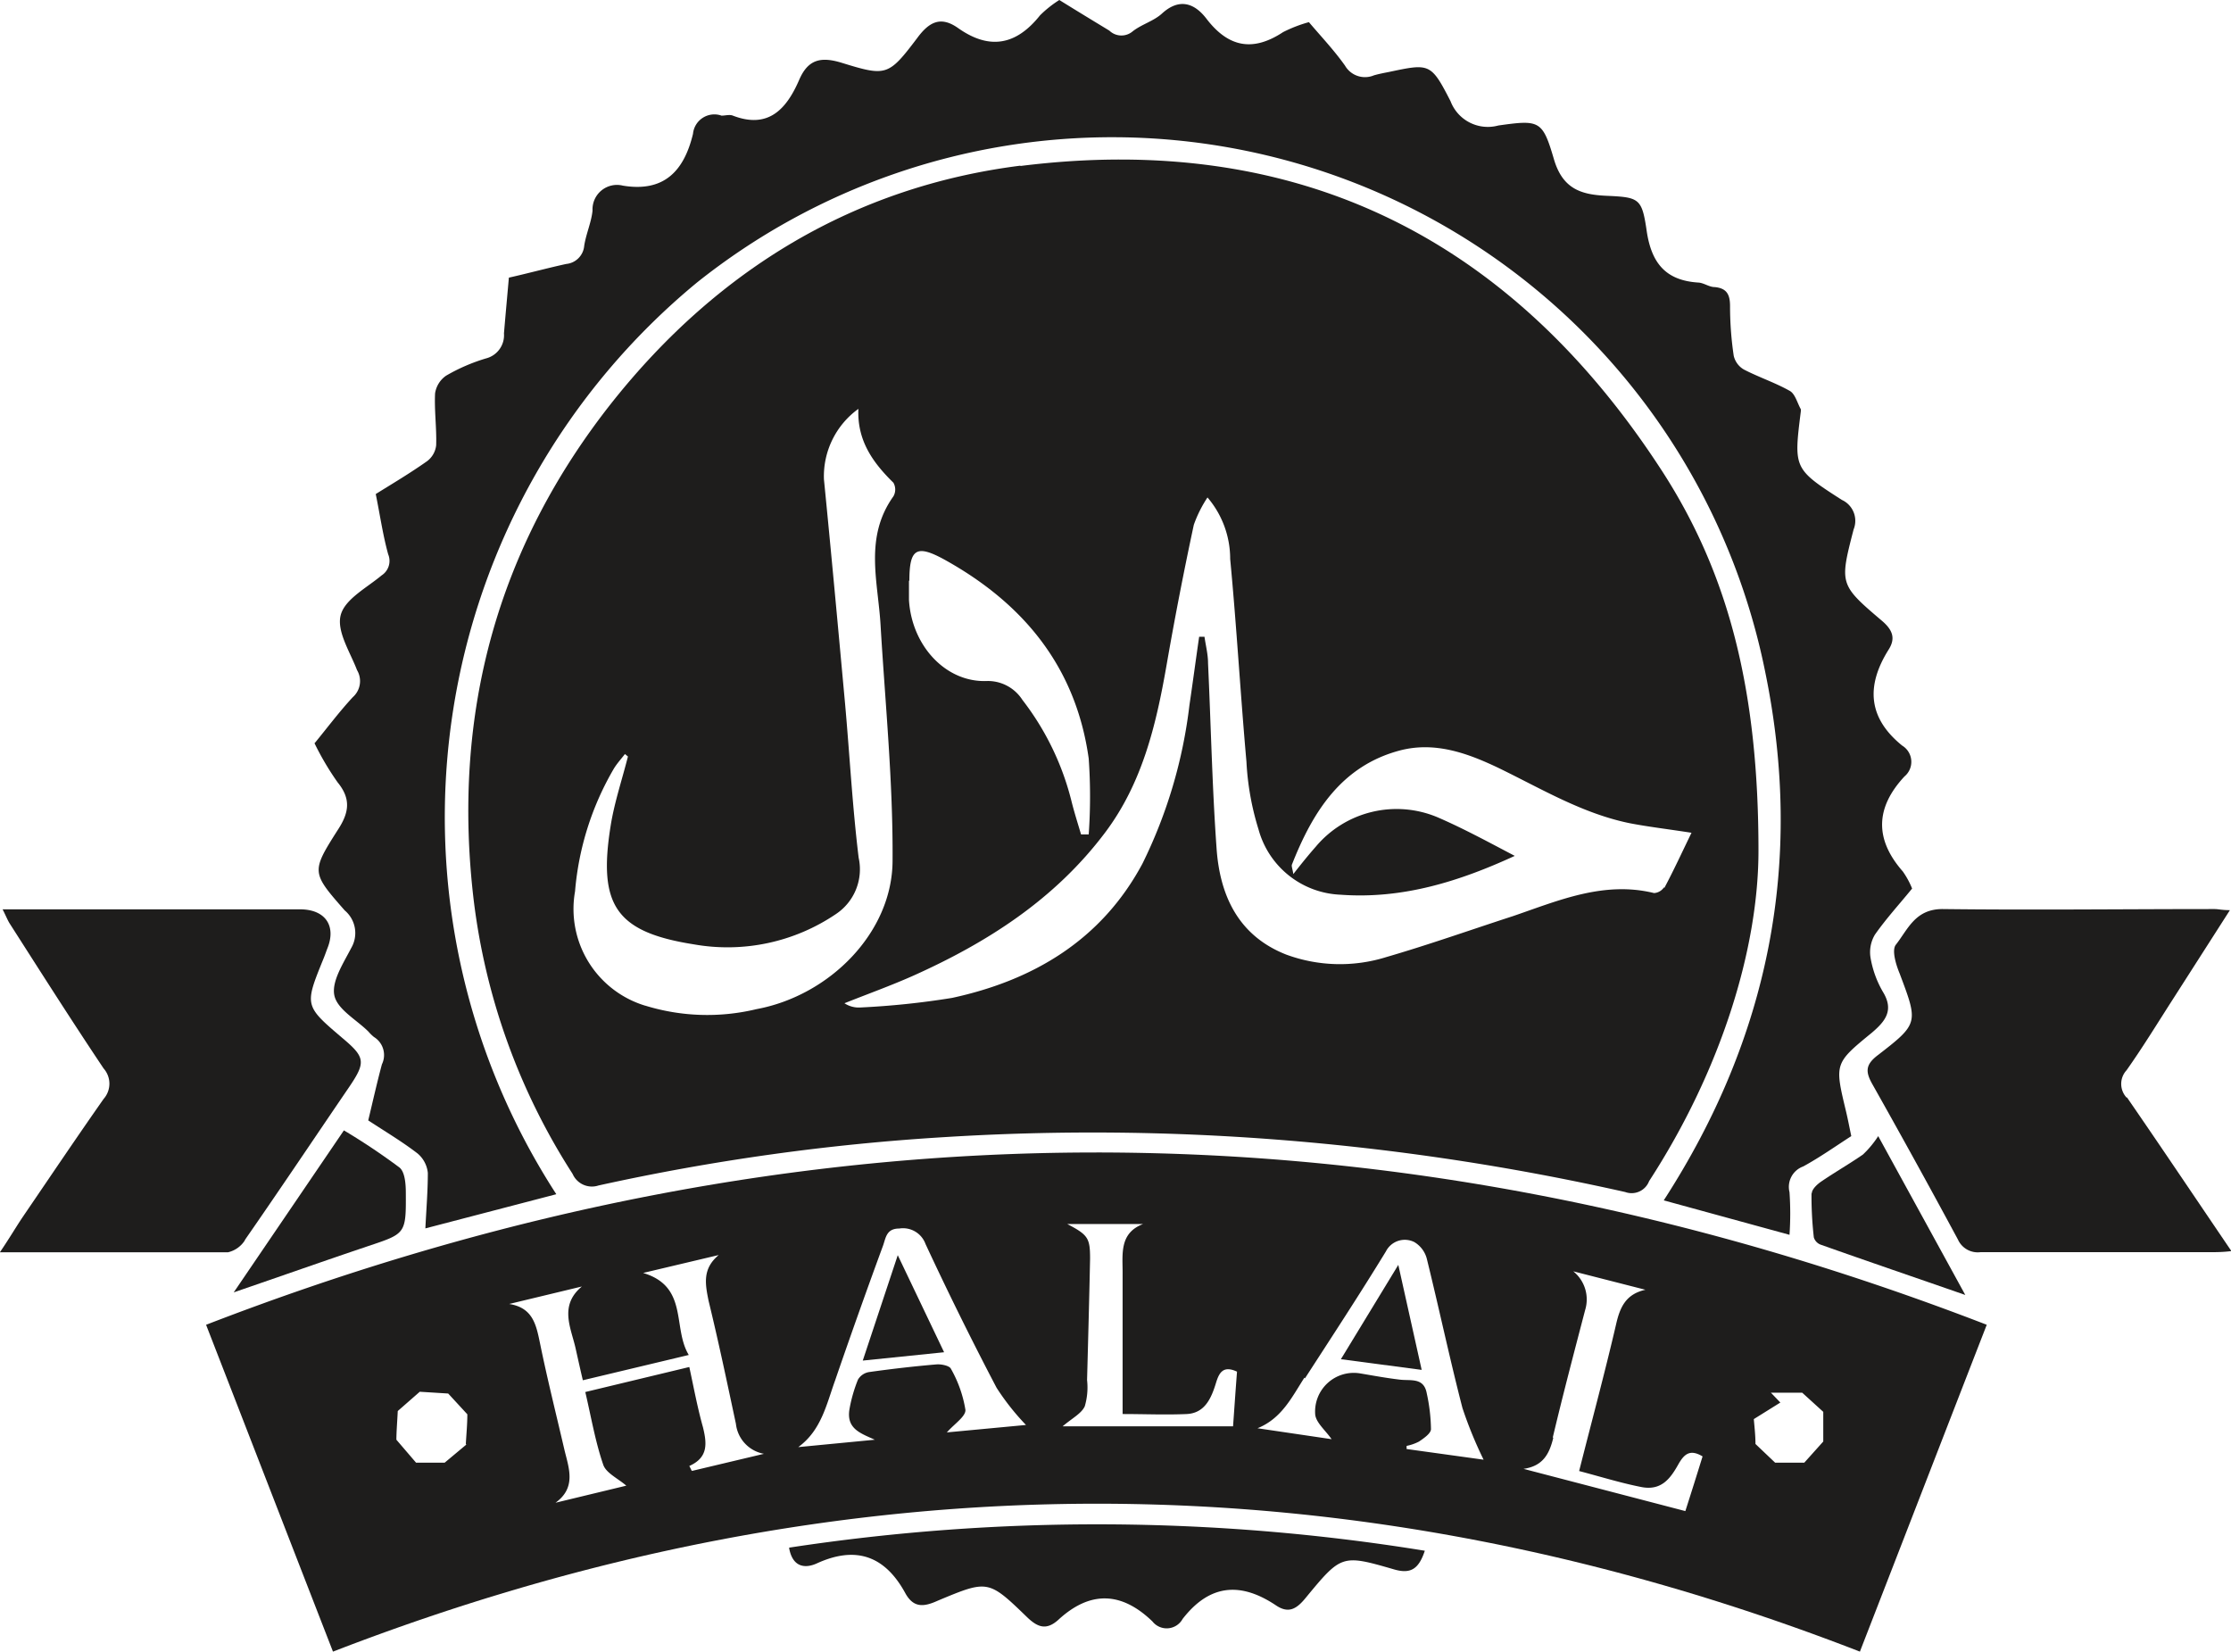 <?xml version="1.0" encoding="UTF-8"?> <svg xmlns="http://www.w3.org/2000/svg" xmlns:xlink="http://www.w3.org/1999/xlink" viewBox="0 0 163.22 120.82"><defs><style>.cls-1{fill:none;}.cls-2{clip-path:url(#clip-path);}.cls-3{fill:#1e1d1c;}</style><clipPath id="clip-path" transform="translate(0 0)"><rect class="cls-1" width="163.22" height="120.82"></rect></clipPath></defs><g id="Слой_2" data-name="Слой 2"><g id="TEXTS"><g class="cls-2"><path class="cls-3" d="M121.75,64.89a.94.94,0,0,1-.74.44c-3.67-.9-7,.55-10.3,1.68-3.08,1-6.15,2.09-9.28,3a11.37,11.37,0,0,1-7.33-.18C90.61,68.46,89.23,65.52,89,62c-.32-4.49-.41-9-.62-13.49,0-.65-.17-1.29-.26-1.93l-.39,0c-.24,1.65-.46,3.31-.71,5a35.59,35.59,0,0,1-3.44,11.6c-3,5.6-8,8.54-13.93,9.82a59.39,59.39,0,0,1-6.7.7,1.9,1.9,0,0,1-1.17-.31c1.68-.67,3.38-1.28,5-2,5.45-2.44,10.4-5.6,14.08-10.5,2.71-3.61,3.72-7.85,4.48-12.2q.9-5.18,2-10.3a9.07,9.07,0,0,1,1-2A6.91,6.91,0,0,1,90,40.89c.47,4.93.75,9.89,1.19,14.83a20,20,0,0,0,.88,4.94,6.49,6.49,0,0,0,6,4.79c4.58.34,8.75-1,12.75-2.84-1.91-1-3.74-2-5.64-2.82a7.72,7.72,0,0,0-8.92,2.15c-.51.58-1,1.18-1.64,2-.06-.39-.15-.58-.1-.7,1.52-3.86,3.63-7.21,7.89-8.34,2.59-.68,5,.21,7.31,1.32,3.1,1.51,6.08,3.3,9.51,4,1.39.27,2.8.43,4.52.7-.69,1.42-1.3,2.75-2,4.06M47.21,73.57a7.39,7.39,0,0,1-5.14-8.36,21.25,21.25,0,0,1,2.85-9c.23-.37.53-.7.8-1.05l.22.18c-.43,1.7-1,3.38-1.27,5.1-.92,5.78.39,7.74,6.08,8.64a14.14,14.14,0,0,0,10.4-2.21,3.93,3.93,0,0,0,1.67-4.12c-.46-3.76-.66-7.56-1-11.33-.5-5.45-1-10.9-1.54-16.35a6.08,6.08,0,0,1,2.52-5.16c-.1,2.33,1.07,3.94,2.56,5.4a1,1,0,0,1,0,1c-2.14,3-1.13,6.2-.94,9.38.34,5.75.92,11.5.88,17.25,0,5.27-4.61,9.89-9.95,10.88a15.39,15.39,0,0,1-8.16-.26M66.53,42.49c0-2.36.52-2.68,2.59-1.54,5.73,3.18,9.59,7.81,10.53,14.54a39.5,39.5,0,0,1,0,5.55l-.56,0c-.23-.78-.48-1.56-.68-2.35a20,20,0,0,0-3.61-7.49,3,3,0,0,0-2.66-1.38c-3,.08-5.45-2.63-5.64-5.94,0-.47,0-.94,0-1.41m8.14-30.35C62.5,13.66,52.54,19.7,44.85,29.34,36.38,40,33.05,52.2,34.65,65.8a47.53,47.53,0,0,0,7.24,20.07,1.54,1.54,0,0,0,1.9.85,163.26,163.26,0,0,1,25.36-3.54,174.57,174.57,0,0,1,24.31.19A178.92,178.92,0,0,1,118.9,87.2a1.37,1.37,0,0,0,1.75-.8c5.26-8.1,8-17,8-24.17,0-11.6-2.12-20.11-7-27.69C110.51,17.3,94.82,9.62,74.67,12.14" transform="translate(0 0)"></path><path class="cls-3" d="M82.13,93.19c0,3.37,0,6.74,0,10.25,1.59,0,3.15.07,4.7,0,1.32-.07,1.79-1.16,2.13-2.27.23-.76.53-1.3,1.54-.83-.11,1.42-.2,2.76-.29,4H77.74c.72-.61,1.37-.93,1.62-1.46a4.88,4.88,0,0,0,.17-1.93c.08-3,.16-5.92.22-8.87,0-1.51-.14-1.74-1.67-2.54h5.55c-1.8.68-1.48,2.3-1.5,3.7m13.34,7.59c2-3.09,4-6.14,5.92-9.28a1.55,1.55,0,0,1,2.08-.69,2,2,0,0,1,.93,1.28c.89,3.61,1.66,7.25,2.59,10.85a30.16,30.16,0,0,0,1.55,3.79l-5.63-.78a1.85,1.85,0,0,1,0-.23,3.39,3.39,0,0,0,.91-.32c.35-.24.87-.59.87-.91a13,13,0,0,0-.31-2.62c-.22-1.19-1.2-.89-2-1-1-.12-1.91-.29-2.86-.45a2.83,2.83,0,0,0-3.3,3c.06.6.73,1.14,1.2,1.81L92,104.48c1.78-.72,2.52-2.29,3.43-3.7m18.17,4.38c.74-3.12,1.56-6.23,2.37-9.33A2.64,2.64,0,0,0,115.1,93l5.28,1.35c-1.43.32-1.86,1.26-2.15,2.54-.82,3.53-1.76,7-2.7,10.72,1.63.43,3.07.88,4.55,1.17s2.14-.64,2.73-1.7c.41-.71.84-1.09,1.75-.54-.4,1.29-.81,2.6-1.26,4l-11.84-3.09c1.41-.2,1.89-1.07,2.18-2.28m15.91-3.29h2.3l1.54,1.4v2.17L132,107h-2.13l-1.44-1.37c0-.67-.09-1.41-.12-1.82l1.94-1.21-.66-.69m-60.34,2.9c.54-.63,1.42-1.19,1.38-1.68a9,9,0,0,0-1.06-3c-.11-.23-.71-.35-1.06-.32-1.65.14-3.29.33-4.93.56a1.16,1.16,0,0,0-.81.55,10.78,10.78,0,0,0-.62,2.15c-.25,1.44.79,1.77,1.85,2.25l-5.6.54c1.68-1.22,2.06-3.11,2.69-4.86Q62.81,96,64.6,91.13c.21-.58.24-1.26,1.19-1.26A1.75,1.75,0,0,1,67.71,91q2.48,5.33,5.2,10.52a17.94,17.94,0,0,0,2.15,2.72l-5.85.55m-18.62,2.77c-.05-.1-.1-.21-.16-.32,1.39-.62,1.29-1.64,1-2.83-.4-1.42-.67-2.88-1-4.41l-7.61,1.83c.43,1.83.73,3.62,1.31,5.31.2.61,1.06,1,1.69,1.54l-5.18,1.25c1.51-1.09,1-2.47.67-3.8-.61-2.63-1.27-5.25-1.81-7.9-.28-1.35-.53-2.57-2.25-2.84l5.32-1.28c-1.67,1.39-.81,3-.47,4.48.17.76.34,1.53.54,2.38l7.75-1.85c-1.21-2,0-5-3.34-6l5.53-1.31c-1.19,1-1,2.08-.74,3.35.73,3,1.36,6,2,9a2.51,2.51,0,0,0,2.05,2.19l-5.26,1.25m-16.52-1.92L32.53,107H30.44L29,105.32c0-.57.06-1.28.1-2.1l1.61-1.41,2.08.13,1.4,1.52c0,.73-.07,1.43-.11,2.16m-19-8.7c3.14,8.08,6.18,15.93,9.28,23.9q55.95-21.64,111.71,0c3.09-7.95,6.14-15.83,9.28-23.91-43.57-16.82-86.84-16.79-130.27,0" transform="translate(0 0)"></path><path class="cls-3" d="M23,54.35a20.46,20.46,0,0,0,1.7,2.88c1,1.22.84,2.23,0,3.5-1.94,3.05-1.91,3.1.52,5.87a2.16,2.16,0,0,1,.48,2.74c-.57,1.11-1.45,2.44-1.24,3.47s1.62,1.78,2.5,2.66a2.94,2.94,0,0,0,.4.39,1.55,1.55,0,0,1,.58,2c-.36,1.34-.66,2.69-1,4.1,1.25.82,2.48,1.55,3.61,2.42a2.14,2.14,0,0,1,.75,1.42c0,1.33-.11,2.66-.18,4.06l9.58-2.5A50.69,50.69,0,0,1,51,20.66a48.73,48.73,0,0,1,78.14,28.48c2.86,13.86.3,26.74-7.42,38.67l9.2,2.52a22.82,22.82,0,0,0,0-3.12,1.59,1.59,0,0,1,1-1.88c1.21-.66,2.34-1.46,3.52-2.22-.14-.66-.25-1.25-.39-1.83-.83-3.47-.85-3.49,1.89-5.73,1-.85,1.64-1.65.81-3a7.46,7.46,0,0,1-.9-2.48,2.5,2.5,0,0,1,.32-1.7c.82-1.17,1.8-2.24,2.72-3.37a6.19,6.19,0,0,0-.68-1.25c-2.08-2.37-2-4.67.12-6.95a1.39,1.39,0,0,0-.17-2.26c-2.47-2-2.67-4.33-1-7,.53-.82.33-1.44-.48-2.13-3.11-2.64-3.1-2.69-2.07-6.68a1.68,1.68,0,0,0-.86-2.16c-3.55-2.28-3.52-2.32-3-6.49,0-.05,0-.11,0-.14-.26-.46-.41-1.11-.8-1.34-1.08-.61-2.27-1-3.37-1.57a1.57,1.57,0,0,1-.74-1,24.67,24.67,0,0,1-.27-3.64c0-.87-.26-1.31-1.13-1.39-.4,0-.79-.31-1.19-.33-2.36-.15-3.43-1.39-3.78-3.79s-.55-2.45-3-2.56c-1.84-.09-3.16-.53-3.79-2.69-.83-2.84-1.06-2.87-4.06-2.45a2.92,2.92,0,0,1-3.5-1.78c-1.44-2.81-1.54-2.76-4.53-2.13-.36.07-.72.14-1.07.24a1.69,1.69,0,0,1-2.12-.71c-.8-1.13-1.76-2.14-2.64-3.18a10.07,10.07,0,0,0-1.89.73c-2.2,1.45-4,1.13-5.62-1-.89-1.15-2-1.5-3.25-.35-.61.55-1.48.78-2.13,1.29a1.27,1.27,0,0,1-1.71-.05C79.94,1.5,78.69.74,77.5,0a8.26,8.26,0,0,0-1.41,1.12c-1.75,2.2-3.71,2.55-6,.93-1.25-.88-2.1-.48-3,.75C65,5.56,64.84,5.6,61.6,4.6c-1.55-.48-2.49-.26-3.14,1.26C57.53,8,56.2,9.45,53.62,8.46c-.24-.1-.56,0-.83,0A1.57,1.57,0,0,0,50.7,9.79c-.65,2.7-2.1,4.29-5.13,3.79a1.79,1.79,0,0,0-2.22,1.83c-.09.87-.48,1.71-.61,2.58a1.46,1.46,0,0,1-1.32,1.32c-1.41.31-2.81.69-4.19,1-.13,1.46-.25,2.77-.36,4.08a1.75,1.75,0,0,1-1.32,1.83,13.41,13.41,0,0,0-2.91,1.26,1.91,1.91,0,0,0-.81,1.3c-.06,1.25.12,2.53.08,3.79a1.68,1.68,0,0,1-.67,1.17c-1.23.87-2.53,1.64-3.75,2.4.32,1.58.52,3,.91,4.41a1.26,1.26,0,0,1-.48,1.54c-1.1.92-2.71,1.75-3,2.93s.7,2.69,1.2,4A1.57,1.57,0,0,1,25.81,51c-1,1.08-1.89,2.27-2.81,3.39" transform="translate(0 0)"></path><path class="cls-3" d="M155.58,80.29a1.47,1.47,0,0,1,0-2c1.18-1.67,2.25-3.42,3.36-5.15l4.2-6.56c-.58,0-.85-.08-1.12-.08-6.63,0-13.27.08-19.91,0-2,0-2.53,1.49-3.41,2.61-.31.39,0,1.44.28,2.11,1.36,3.62,1.41,3.65-1.64,6-.87.68-.86,1.19-.37,2.07q3.19,5.66,6.27,11.38a1.59,1.59,0,0,0,1.65.93c5.58,0,11.16,0,16.74,0,.47,0,1,0,1.62-.08-2.63-3.87-5.11-7.57-7.64-11.24" transform="translate(0 0)"></path><path class="cls-3" d="M17.92,90.7C20.49,87,23,83.25,25.55,79.51c1.22-1.8,1.17-2.17-.47-3.55-2.81-2.39-2.81-2.39-1.43-5.79.11-.26.2-.53.3-.79.67-1.65-.15-2.86-2-2.86l-6.07,0H.19c.26.51.37.81.54,1.07C3,71.14,5.25,74.68,7.58,78.16a1.68,1.68,0,0,1,0,2.23c-2,2.85-3.95,5.75-5.92,8.64-.53.79-1,1.6-1.67,2.58,5.73,0,11.2,0,16.68,0a2,2,0,0,0,1.24-.87" transform="translate(0 0)"></path><path class="cls-3" d="M57.73,113.23c.25,1.42,1.16,1.52,2,1.15,2.86-1.32,5-.59,6.5,2.16.62,1.13,1.4,1,2.41.54,3.62-1.51,3.67-1.52,6.47,1.19.81.79,1.44,1,2.3.24,2.33-2.16,4.63-2.09,6.9.1a1.33,1.33,0,0,0,2.21-.18c2-2.58,4.27-2.7,6.82-1,.94.64,1.53.26,2.19-.55,2.6-3.15,2.64-3.18,6.44-2.08,1.22.36,1.82,0,2.27-1.36a149.71,149.71,0,0,0-46.48-.23" transform="translate(0 0)"></path><path class="cls-3" d="M25.16,82.69,17.1,94.54c3.53-1.21,6.67-2.32,9.82-3.38,2.75-.92,2.79-.89,2.77-3.89,0-.64-.06-1.53-.46-1.86a47.19,47.19,0,0,0-4.07-2.72" transform="translate(0 0)"></path><path class="cls-3" d="M132.53,87.3a26.72,26.72,0,0,0,.17,3.22.82.82,0,0,0,.5.53c3.44,1.22,6.9,2.4,10.58,3.68l-6.37-11.62a7.23,7.23,0,0,1-1.12,1.35c-1,.69-2,1.26-3,1.94-.32.21-.73.58-.74.9" transform="translate(0 0)"></path><path class="cls-3" d="M63.12,99.53l5.95-.61-3.39-7.1c-.92,2.77-1.7,5.13-2.56,7.71" transform="translate(0 0)"></path><path class="cls-3" d="M102.3,92.53l-4.2,6.9,5.91.78c-.58-2.6-1.11-5-1.71-7.68" transform="translate(0 0)"></path></g></g></g></svg> 